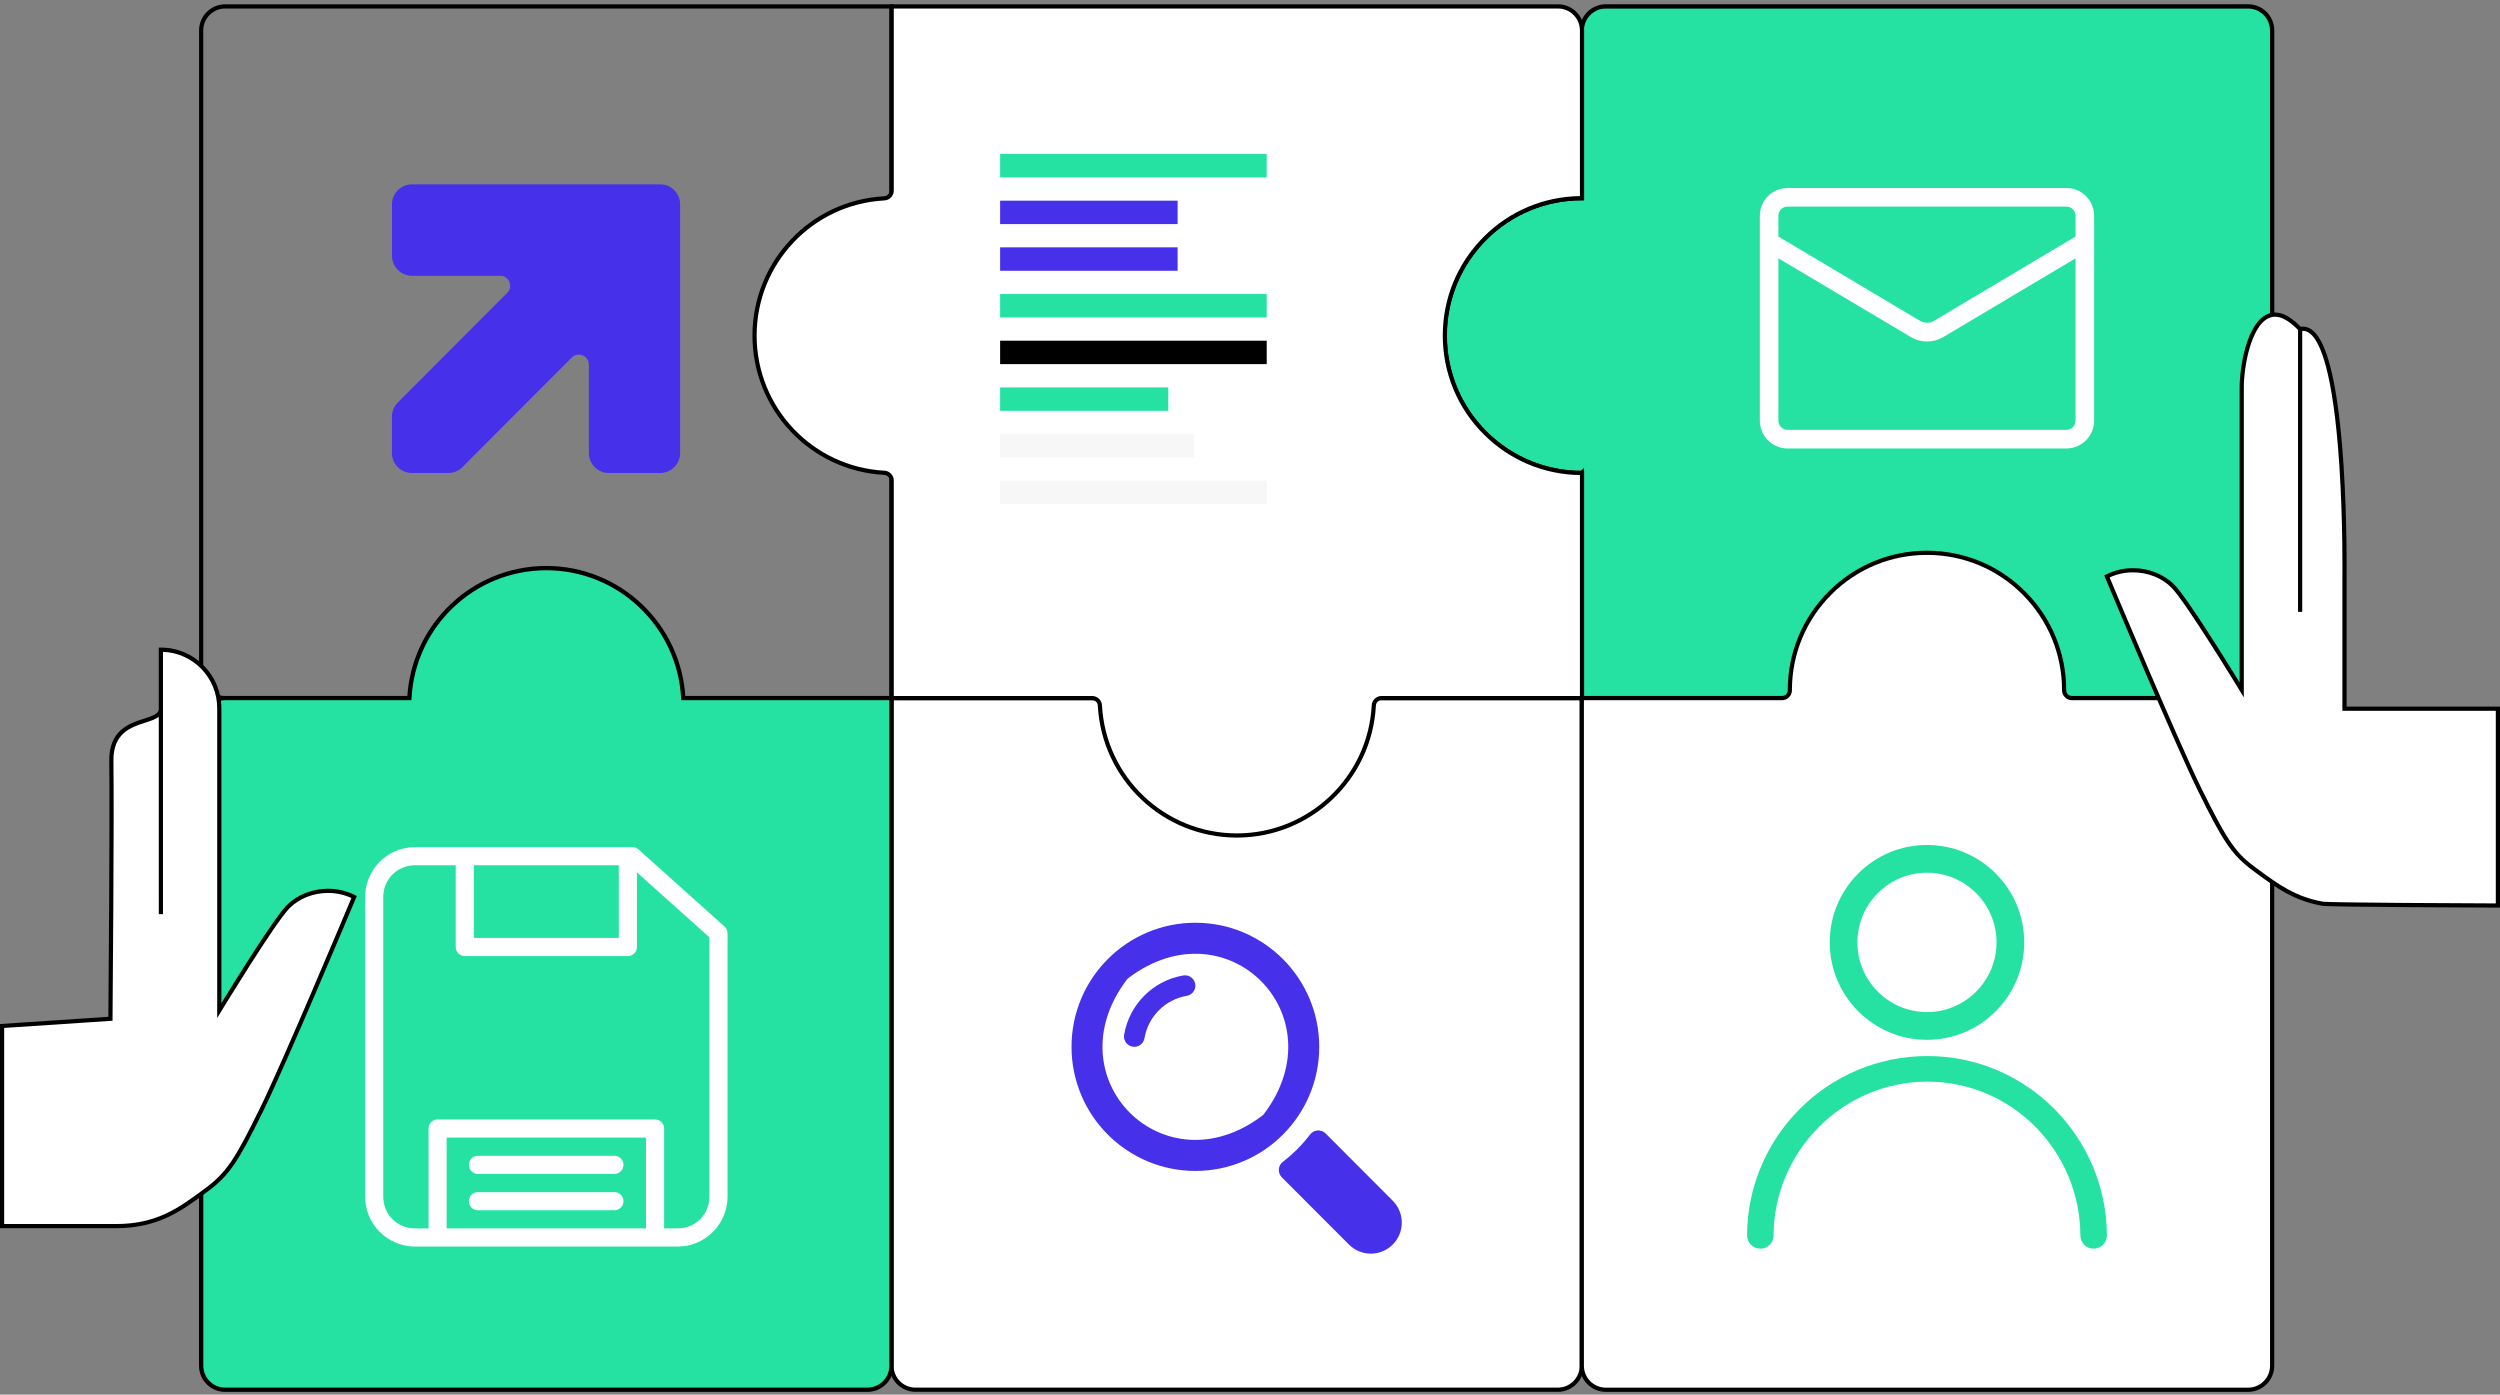 <?xml version="1.0" encoding="utf-8"?>
<svg xmlns="http://www.w3.org/2000/svg" fill="none" height="100%" overflow="visible" preserveAspectRatio="none" style="display: block;" viewBox="0 0 579 323" width="100%">
<rect x="0" y="0" width="579" height="323" fill="#808080" stroke="none"/>
<g id="Group 402">
<path d="M206.469 161.675H366.349V316.299C366.349 319.371 363.861 321.863 360.796 321.863H212.022C208.956 321.863 206.469 319.371 206.469 316.299V161.675Z" fill="white" id="Vector"/>
<path d="M360.794 322.347H212.022C208.691 322.347 205.982 319.634 205.982 316.297V161.187H366.834V316.298C366.834 319.635 364.126 322.349 360.795 322.349L360.794 322.347ZM206.954 162.16V316.298C206.954 319.098 209.227 321.375 212.022 321.375H360.795C363.59 321.375 365.863 319.098 365.863 316.298V162.16H206.954Z" fill="black" id="Vector_2"/>
<path d="M206.955 162.162H52.142C48.811 162.162 46.102 159.448 46.102 156.111V7.051C46.102 3.714 48.811 1 52.142 1H206.955V162.162ZM52.142 1.974C49.347 1.974 47.074 4.251 47.074 7.051V156.111C47.074 158.912 49.347 161.189 52.142 161.189H205.983V1.974H52.142Z" fill="black" id="Vector_3"/>
<path d="M142.569 42.687H95.42C92.86 42.687 90.786 44.766 90.786 47.331V59.227C90.786 61.792 92.86 63.87 95.42 63.87H115.834C117.899 63.87 118.933 66.371 117.472 67.833L92.135 93.219C91.266 94.09 90.777 95.271 90.777 96.502V104.905C90.777 107.47 92.852 109.548 95.412 109.548H103.817C105.045 109.548 106.224 109.059 107.093 108.188L132.422 82.81C133.881 81.348 136.377 82.383 136.377 84.451V104.905C136.377 107.47 138.452 109.548 141.012 109.548H152.885C155.445 109.548 157.519 107.47 157.519 104.905V47.331C157.519 44.766 155.445 42.687 152.885 42.687H142.569Z" fill="#4630EA" id="Vector_4"/>
<path d="M283.762 122.152H231.63V127.577H283.762V122.152Z" fill="#4630EA" id="Vector_5"/>
<g id="Union">
<path d="M520.674 1.488C523.739 1.488 526.226 3.981 526.226 7.053V156.113C526.226 159.184 523.739 161.677 520.674 161.677H366.346V109.544L366.345 109.545C348.803 109.545 334.582 95.296 334.582 77.72C334.582 60.143 348.803 45.895 366.345 45.895H366.346V7.053C366.346 3.981 368.835 1.488 371.9 1.488H520.674Z" fill="#25E2A3"/>
<path d="M520.674 1.488L520.674 0.988H520.674V1.488ZM526.226 156.113L526.726 156.113V156.113H526.226ZM520.674 161.677L520.674 162.177L520.674 162.177L520.674 161.677ZM366.346 161.677H365.846V162.177H366.346V161.677ZM366.346 109.544H366.846V108.337L365.993 109.19L366.346 109.544ZM366.345 109.545L366.345 110.045L366.553 110.045L366.699 109.898L366.345 109.545ZM334.582 77.72L334.082 77.72L334.082 77.72L334.582 77.72ZM366.345 45.895L366.345 45.395L366.345 45.395L366.345 45.895ZM366.346 45.895V46.395H366.846V45.895H366.346ZM520.674 1.488L520.674 1.988C523.462 1.988 525.726 4.257 525.726 7.053H526.226H526.726C526.726 3.706 524.016 0.988 520.674 0.988L520.674 1.488ZM526.226 7.053H525.726V156.113H526.226H526.726V7.053H526.226ZM526.226 156.113L525.726 156.113C525.726 158.909 523.462 161.177 520.674 161.177L520.674 161.677L520.674 162.177C524.016 162.177 526.726 159.46 526.726 156.113L526.226 156.113ZM520.674 161.677V161.177H366.346V161.677V162.177H520.674V161.677ZM366.346 161.677H366.846V109.544H366.346H365.846V161.677H366.346ZM366.346 109.544L365.993 109.19L365.992 109.191L366.345 109.545L366.699 109.898L366.7 109.897L366.346 109.544ZM366.345 109.545L366.345 109.045C349.08 109.045 335.082 95.021 335.082 77.72L334.582 77.72L334.082 77.72C334.082 95.571 348.526 110.045 366.345 110.045L366.345 109.545ZM334.582 77.72H335.082C335.082 60.418 349.08 46.395 366.345 46.395L366.345 45.895L366.345 45.395C348.526 45.395 334.082 59.868 334.082 77.72H334.582ZM366.345 45.895V46.395H366.346V45.895V45.395H366.345V45.895ZM366.346 45.895H366.846V7.053H366.346H365.846V45.895H366.346ZM366.346 7.053H366.846C366.846 4.257 369.112 1.988 371.9 1.988V1.488V0.988C368.558 0.988 365.846 3.706 365.846 7.053H366.346ZM371.9 1.488V1.988H520.674V1.488V0.988H371.9V1.488Z" fill="black"/>
</g>
<path d="M334.633 77.72C334.633 60.144 348.854 45.895 366.397 45.895V7.052C366.397 3.98 363.911 1.488 360.844 1.488H206.517V44.13C206.517 45.09 205.77 45.888 204.813 45.94C188.063 46.826 174.753 60.715 174.753 77.719C174.753 94.723 188.063 108.612 204.813 109.498C205.77 109.548 206.517 110.348 206.517 111.308V161.674H252.932C253.89 161.674 254.688 162.422 254.738 163.381C255.622 180.164 269.485 193.499 286.456 193.499C303.427 193.499 317.29 180.164 318.174 163.381C318.224 162.422 319.023 161.674 319.981 161.674H366.396V109.543C348.853 109.543 334.632 95.295 334.632 77.718L334.633 77.72Z" fill="white" id="Vector_6"/>
<path d="M286.456 193.986C269.301 193.986 255.156 180.554 254.252 163.406C254.214 162.708 253.635 162.161 252.931 162.161H206.03V111.308C206.03 110.603 205.485 110.021 204.788 109.985C187.674 109.08 174.266 94.906 174.266 77.719C174.266 60.532 187.672 46.358 204.788 45.453C205.485 45.415 206.03 44.835 206.03 44.13V1H360.843C364.174 1 366.883 3.714 366.883 7.051V46.381H366.397C358.042 46.381 350.188 49.64 344.28 55.56C338.373 61.48 335.119 69.349 335.119 77.719C335.119 86.089 338.372 93.959 344.28 99.878C350.188 105.797 358.043 109.057 366.397 109.057H366.883V162.162H319.981C319.278 162.162 318.697 162.709 318.661 163.407C317.757 180.554 303.612 193.988 286.457 193.988L286.456 193.986ZM207.002 161.187H252.931C254.152 161.187 255.158 162.139 255.222 163.354C256.1 179.986 269.818 193.012 286.456 193.012C303.094 193.012 316.812 179.986 317.689 163.354C317.753 162.139 318.76 161.187 319.98 161.187H365.909V110.027C357.477 109.903 349.569 106.555 343.592 100.567C337.501 94.464 334.145 86.349 334.145 77.719C334.145 69.089 337.5 60.974 343.592 54.871C349.569 48.883 357.477 45.535 365.909 45.411V7.051C365.909 4.251 363.637 1.974 360.842 1.974H207.001V44.129C207.001 45.351 206.051 46.36 204.838 46.424C188.24 47.303 175.237 61.048 175.237 77.718C175.237 94.388 188.239 108.132 204.838 109.011C206.051 109.075 207.001 110.084 207.001 111.307V161.186L207.002 161.187Z" fill="black" id="Vector_7"/>
<path d="M293.369 35.664H231.63V41.089H293.369V35.664Z" fill="#25E2A3" id="Vector_8"/>
<path d="M272.733 46.476H231.63V51.901H272.733V46.476Z" fill="#4630EA" id="Vector_9"/>
<path d="M272.733 57.285H231.63V62.71H272.733V57.285Z" fill="#4630EA" id="Vector_10"/>
<path d="M293.369 68.097H231.63V73.522H293.369V68.097Z" fill="#25E2A3" id="Vector_11"/>
<path d="M293.369 78.906H231.63V84.331H293.369V78.906Z" fill="black" id="Vector_12"/>
<path d="M270.574 89.718H231.63V95.143H270.574V89.718Z" fill="#25E2A3" id="Vector_13"/>
<path d="M276.51 100.53H231.629V105.955H276.51V100.53Z" fill="#F7F7F7" id="Vector_14"/>
<path d="M293.369 111.343H231.63V116.768H293.369V111.343Z" fill="#F7F7F7" id="Vector_15"/>
<g id="Union_2">
<path d="M126.529 131.576C143.493 131.576 157.35 144.901 158.246 161.673H206.467V316.298C206.467 319.369 203.979 321.861 200.914 321.862H52.141C49.075 321.862 46.587 319.369 46.587 316.298V167.237C46.587 164.166 49.075 161.673 52.141 161.673H94.812C95.709 144.901 109.566 131.576 126.529 131.576Z" fill="#25E2A3"/>
<path d="M126.529 131.576L126.529 131.076L126.529 131.076L126.529 131.576ZM158.246 161.673L157.747 161.7L157.772 162.173H158.246V161.673ZM206.467 161.673H206.967V161.173H206.467V161.673ZM206.467 316.298L206.967 316.298V316.298H206.467ZM200.914 321.862L200.914 322.362L200.914 322.362L200.914 321.862ZM46.587 316.298L46.087 316.298L46.087 316.298L46.587 316.298ZM94.812 161.673V162.173H95.287L95.312 161.7L94.812 161.673ZM126.529 131.576V132.076C143.225 132.076 156.865 145.19 157.747 161.7L158.246 161.673L158.745 161.646C157.835 144.611 143.761 131.076 126.529 131.076V131.576ZM158.246 161.673V162.173H206.467V161.673V161.173H158.246V161.673ZM206.467 161.673H205.967V316.298H206.467H206.967V161.673H206.467ZM206.467 316.298L205.967 316.298C205.967 319.094 203.702 321.361 200.914 321.362L200.914 321.862L200.914 322.362C204.256 322.361 206.967 319.644 206.967 316.298L206.467 316.298ZM200.914 321.862V321.362H52.141V321.862V322.362H200.914V321.862ZM52.141 321.862V321.362C49.352 321.362 47.087 319.094 47.087 316.298L46.587 316.298L46.087 316.298C46.087 319.645 48.798 322.362 52.141 322.362V321.862ZM46.587 316.298H47.087V167.237H46.587H46.087V316.298H46.587ZM46.587 167.237H47.087C47.087 164.441 49.352 162.173 52.141 162.173V161.673V161.173C48.798 161.173 46.087 163.891 46.087 167.237H46.587ZM52.141 161.673V162.173H94.812V161.673V161.173H52.141V161.673ZM94.812 161.673L95.312 161.7C96.194 145.19 109.834 132.076 126.529 132.076L126.529 131.576L126.529 131.076C109.298 131.076 95.224 144.611 94.313 161.646L94.812 161.673Z" fill="black"/>
</g>
<path d="M479.855 161.678C478.862 161.678 478.05 160.864 478.05 159.87V159.852C478.05 142.275 463.829 128.027 446.286 128.027C428.743 128.027 414.522 142.275 414.522 159.852V159.87C414.522 160.864 413.71 161.678 412.717 161.678H366.345V316.303C366.345 319.375 368.832 321.867 371.899 321.867H520.672C523.739 321.867 526.226 319.375 526.226 316.303V163.492C526.226 162.49 525.415 161.678 524.415 161.678H479.854H479.855Z" fill="white" id="Vector_16"/>
<path d="M520.676 322.356H371.902C368.572 322.356 365.863 319.642 365.863 316.305V161.194H412.721C413.071 161.194 413.403 161.056 413.653 160.806C413.902 160.555 414.04 160.224 414.04 159.872V159.854C414.04 151.223 417.394 143.109 423.486 137.007C429.577 130.904 437.676 127.542 446.29 127.542C454.903 127.542 463.003 130.903 469.093 137.007C475.184 143.109 478.54 151.224 478.54 159.854V159.872C478.54 160.223 478.677 160.555 478.927 160.806C479.177 161.056 479.507 161.194 479.859 161.194H524.42C525.686 161.194 526.717 162.226 526.717 163.495V316.305C526.717 319.642 524.008 322.356 520.677 322.356H520.676ZM366.835 162.167V316.305C366.835 319.105 369.108 321.382 371.902 321.382H520.676C523.471 321.382 525.743 319.105 525.743 316.305V163.495C525.743 162.763 525.149 162.167 524.419 162.167H479.857C479.248 162.167 478.673 161.928 478.238 161.494C477.805 161.06 477.566 160.483 477.566 159.872V159.854C477.566 151.483 474.313 143.614 468.405 137.695C462.497 131.776 454.642 128.516 446.288 128.516C437.935 128.516 430.079 131.775 424.172 137.695C418.265 143.614 415.01 151.484 415.01 159.854V159.872C415.01 160.483 414.772 161.059 414.338 161.494C413.905 161.928 413.33 162.167 412.72 162.167H366.833H366.835Z" fill="black" id="Vector_17"/>
<path d="M37.26 150.475L37.265 211.711V150.467C44.736 150.467 50.791 156.534 50.791 164.018V234.035C50.791 234.035 63.294 213.473 66.702 210.019C69.045 207.646 72.386 206.316 75.981 206.316C78.151 206.316 80.2 206.83 82.016 207.741C82.016 207.741 66.112 245.766 60.542 257.069C54.974 268.371 52.974 271.806 47.69 275.669C42.408 279.531 36.981 283.966 26.986 283.966C16.99 283.966 0.485 283.966 0.485 283.966V237.613L25.578 235.948C25.578 235.948 25.985 188.912 25.785 176.329C25.609 165.214 37.264 168.245 37.264 164.157" fill="white" id="Vector_18"/>
<path d="M26.987 284.455H0V237.159L25.097 235.494C25.137 230.624 25.487 188.113 25.3 176.338C25.185 169.052 29.937 167.532 33.406 166.423C35.486 165.758 36.694 165.32 36.775 164.272V150.479H36.779V149.982H37.265C44.991 149.982 51.277 156.28 51.277 164.021V232.31C54.227 227.503 63.447 212.628 66.357 209.68C68.77 207.234 72.279 205.832 75.981 205.832C78.179 205.832 80.282 206.329 82.234 207.308L82.64 207.511L82.465 207.931C82.305 208.311 66.492 246.099 60.98 257.286C55.285 268.845 53.264 272.199 47.98 276.062C47.681 276.28 47.383 276.5 47.083 276.72C42.158 280.345 36.579 284.452 26.988 284.452L26.987 284.455ZM0.972 283.482H26.987C36.258 283.482 41.467 279.647 46.505 275.938C46.807 275.717 47.105 275.496 47.405 275.277C52.516 271.541 54.495 268.244 60.107 256.856C65.288 246.34 79.62 212.203 81.389 207.982C79.69 207.202 77.872 206.806 75.98 206.806C72.535 206.806 69.278 208.102 67.047 210.364C63.718 213.737 51.33 234.085 51.205 234.291L50.304 235.772V164.021C50.304 156.979 44.716 151.222 37.749 150.965V211.713H36.777L36.773 166.029C36.004 166.612 34.871 166.974 33.701 167.349C30.344 168.423 26.166 169.759 26.27 176.321C26.467 188.767 26.068 235.483 26.063 235.953L26.059 236.405L0.969 238.07V283.482H0.972Z" fill="black" id="Vector_19"/>
<path d="M478.55 43.535H414.027C410.456 43.535 407.575 46.423 407.575 49.999V97.408C407.575 100.986 410.457 103.872 414.027 103.872H478.55C482.121 103.872 485.002 100.984 485.002 97.408V49.999C485.002 46.421 482.119 43.535 478.55 43.535ZM414.027 47.844H478.55C479.755 47.844 480.7 48.793 480.7 49.999V54.783L447.837 74.349C446.933 74.909 445.643 74.866 444.74 74.349L411.876 54.783V49.999C411.876 48.792 412.823 47.844 414.027 47.844ZM478.55 99.563H414.027C412.821 99.563 411.876 98.614 411.876 97.408V59.825L442.546 78.056C443.665 78.746 444.998 79.091 446.332 79.091C447.666 79.091 448.956 78.746 450.075 78.056L480.702 59.825V97.406C480.702 98.614 479.755 99.561 478.551 99.561L478.55 99.563Z" fill="white" id="Vector_20"/>
<path d="M276.848 213.708C261.008 213.708 248.165 226.579 248.165 242.448C248.165 258.317 261.007 271.187 276.848 271.187C292.689 271.187 305.532 258.317 305.532 242.448C305.532 226.579 292.687 213.708 276.848 213.708ZM261.384 226.483C284.16 209.297 309.932 235.131 292.776 257.944C292.643 258.121 292.486 258.278 292.31 258.411C269.535 275.588 243.766 249.769 260.918 226.951C261.05 226.774 261.208 226.617 261.384 226.483ZM274.056 225.914C267.064 227.097 261.529 232.641 260.349 239.649C260.103 241.113 261.225 242.447 262.706 242.447C263.881 242.447 264.869 241.591 265.066 240.431C265.914 235.44 269.856 231.491 274.836 230.642C275.992 230.445 276.848 229.455 276.848 228.279C276.848 226.794 275.515 225.668 274.056 225.916V225.914ZM303.429 262.743C301.612 265.127 299.485 267.258 297.108 269.079C295.961 269.957 295.854 271.648 296.875 272.671L312.414 288.238C315.215 291.043 319.759 291.043 322.553 288.238C325.354 285.438 325.354 280.888 322.553 278.079L307.014 262.508C305.993 261.486 304.305 261.593 303.429 262.742V262.743Z" fill="#4630EA" id="Vector_21"/>
<path d="M96.103 196.198C89.746 196.198 84.561 201.392 84.561 207.761V277.141C84.561 283.511 89.746 288.705 96.103 288.705H156.957C163.314 288.705 168.498 283.511 168.498 277.141V216.171C168.503 215.572 168.252 214.997 167.809 214.594L147.874 196.724C147.485 196.38 146.983 196.192 146.463 196.198H96.103ZM96.103 200.401H105.546V219.324C105.546 219.881 105.767 220.415 106.161 220.809C106.556 221.204 107.089 221.425 107.645 221.425H145.417C145.973 221.425 146.507 221.204 146.901 220.809C147.294 220.415 147.516 219.88 147.516 219.324V202.044L164.302 217.09V277.14C164.302 281.253 161.063 284.498 156.958 284.498H153.811V261.371C153.811 260.814 153.59 260.278 153.196 259.884C152.803 259.489 152.268 259.268 151.713 259.268H101.351C101.285 259.265 101.219 259.265 101.155 259.268C100.633 259.318 100.148 259.56 99.796 259.95C99.443 260.339 99.25 260.846 99.253 261.371V284.498H96.106C92 284.498 88.761 281.253 88.761 277.14V207.76C88.761 203.647 92 200.401 96.106 200.401H96.103ZM109.742 200.401H143.316V217.22H109.742V200.401ZM103.447 263.475H149.611V284.498H103.447V263.475ZM110.594 267.68C110.038 267.705 109.514 267.952 109.139 268.365C108.764 268.777 108.567 269.324 108.594 269.882C108.62 270.439 108.866 270.964 109.278 271.339C109.69 271.715 110.235 271.911 110.791 271.886H142.267C142.829 271.894 143.37 271.676 143.769 271.281C144.169 270.886 144.393 270.348 144.393 269.784C144.393 269.221 144.169 268.681 143.769 268.286C143.369 267.891 142.827 267.673 142.267 267.681H110.791C110.726 267.678 110.659 267.678 110.594 267.681V267.68ZM110.594 276.09C110.038 276.115 109.514 276.362 109.139 276.776C108.764 277.187 108.567 277.734 108.594 278.292C108.62 278.85 108.866 279.374 109.278 279.75C109.69 280.125 110.235 280.321 110.791 280.296H142.267C142.829 280.305 143.37 280.086 143.769 279.691C144.169 279.296 144.393 278.758 144.393 278.194C144.393 277.631 144.169 277.091 143.769 276.696C143.369 276.301 142.827 276.083 142.267 276.091H110.791C110.726 276.088 110.659 276.088 110.594 276.091V276.09Z" fill="white" id="Vector_22"/>
<path d="M446.407 244.579C469.3 244.579 487.857 263.27 487.958 286.094C487.965 287.804 486.592 289.196 484.887 289.196C483.202 289.196 481.823 287.834 481.816 286.145C481.744 266.607 466.003 250.512 446.408 250.512C426.813 250.512 410.834 266.607 410.762 286.145C410.757 287.834 409.377 289.196 407.691 289.196C405.985 289.196 404.612 287.804 404.62 286.094C404.722 263.27 423.288 244.579 446.409 244.579H446.407Z" fill="#25E2A3" id="Vector_23"/>
<path d="M446.289 240.821C440.275 240.821 434.619 238.475 430.367 234.213C426.114 229.951 423.77 224.285 423.77 218.259C423.77 212.233 426.113 206.566 430.367 202.305C434.619 198.043 440.275 195.697 446.289 195.697C452.304 195.697 457.96 198.043 462.212 202.305C466.465 206.566 468.808 212.233 468.808 218.259C468.808 224.285 466.466 229.952 462.212 234.213C457.958 238.473 452.304 240.821 446.289 240.821ZM446.289 202.12C437.408 202.12 430.182 209.361 430.182 218.259C430.182 227.157 437.408 234.398 446.289 234.398C455.171 234.398 462.397 227.157 462.397 218.259C462.397 209.361 455.171 202.12 446.289 202.12Z" fill="#25E2A3" id="Vector_24"/>
<path d="M578.514 209.721C576.714 209.721 539.534 209.577 538.004 209.319C531.041 208.142 526.614 204.59 522.282 201.423C516.999 197.56 515 194.127 509.43 182.824C503.862 171.522 487.957 133.495 487.957 133.495C489.773 132.584 491.823 132.071 493.992 132.071C497.586 132.071 500.928 133.401 503.27 135.774C506.679 139.228 519.182 159.79 519.182 159.79V89.773C519.182 82.288 522.868 65.817 532.707 76.221C543.774 73.704 542.984 133.497 542.984 133.497V164.141H578.511V209.721H578.514Z" fill="white" id="Vector_25"/>
<path d="M579 210.206H578.514C578.132 210.206 539.553 210.072 537.922 209.797C531.326 208.681 527.037 205.525 522.892 202.473C522.592 202.252 522.293 202.032 521.995 201.815C516.711 197.952 514.689 194.597 508.994 183.039C503.482 171.852 487.668 134.064 487.51 133.684L487.335 133.264L487.74 133.061C489.692 132.082 491.795 131.585 493.993 131.585C497.696 131.585 501.204 132.987 503.617 135.433C506.527 138.382 515.747 153.256 518.697 158.063V89.774C518.697 85.057 520.297 74.68 525.242 72.704C527.509 71.799 530.078 72.806 532.878 75.695C533.857 75.55 534.784 75.825 535.637 76.517C539.194 79.402 541.59 89.891 542.76 107.691C543.626 120.866 543.472 133.378 543.471 133.503V163.654H578.999V210.207L579 210.206ZM488.584 133.733C490.353 137.953 504.685 172.09 509.866 182.606C516.209 195.482 518.048 197.723 522.568 201.028C522.867 201.246 523.166 201.467 523.466 201.688C527.522 204.673 531.714 207.76 538.083 208.837C539.441 209.066 572.704 209.221 578.027 209.232V164.626H542.499V133.495C542.501 133.364 542.653 120.885 541.79 107.748C540.356 85.93 537.319 79.132 535.024 77.273C534.325 76.705 533.601 76.516 532.815 76.695L532.546 76.757L532.356 76.555C529.785 73.835 527.512 72.845 525.602 73.607C523.298 74.527 521.884 77.76 521.102 80.311C520.045 83.759 519.669 87.459 519.669 89.772V161.524L518.768 160.043C518.643 159.838 506.255 139.49 502.926 136.117C500.695 133.855 497.438 132.559 493.993 132.559C492.101 132.559 490.283 132.954 488.584 133.736V133.733Z" fill="black" id="Vector_26"/>
<path d="M533.196 76.219H532.224V141.709H533.196V76.219Z" fill="black" id="Vector_27"/>
</g>
</svg>